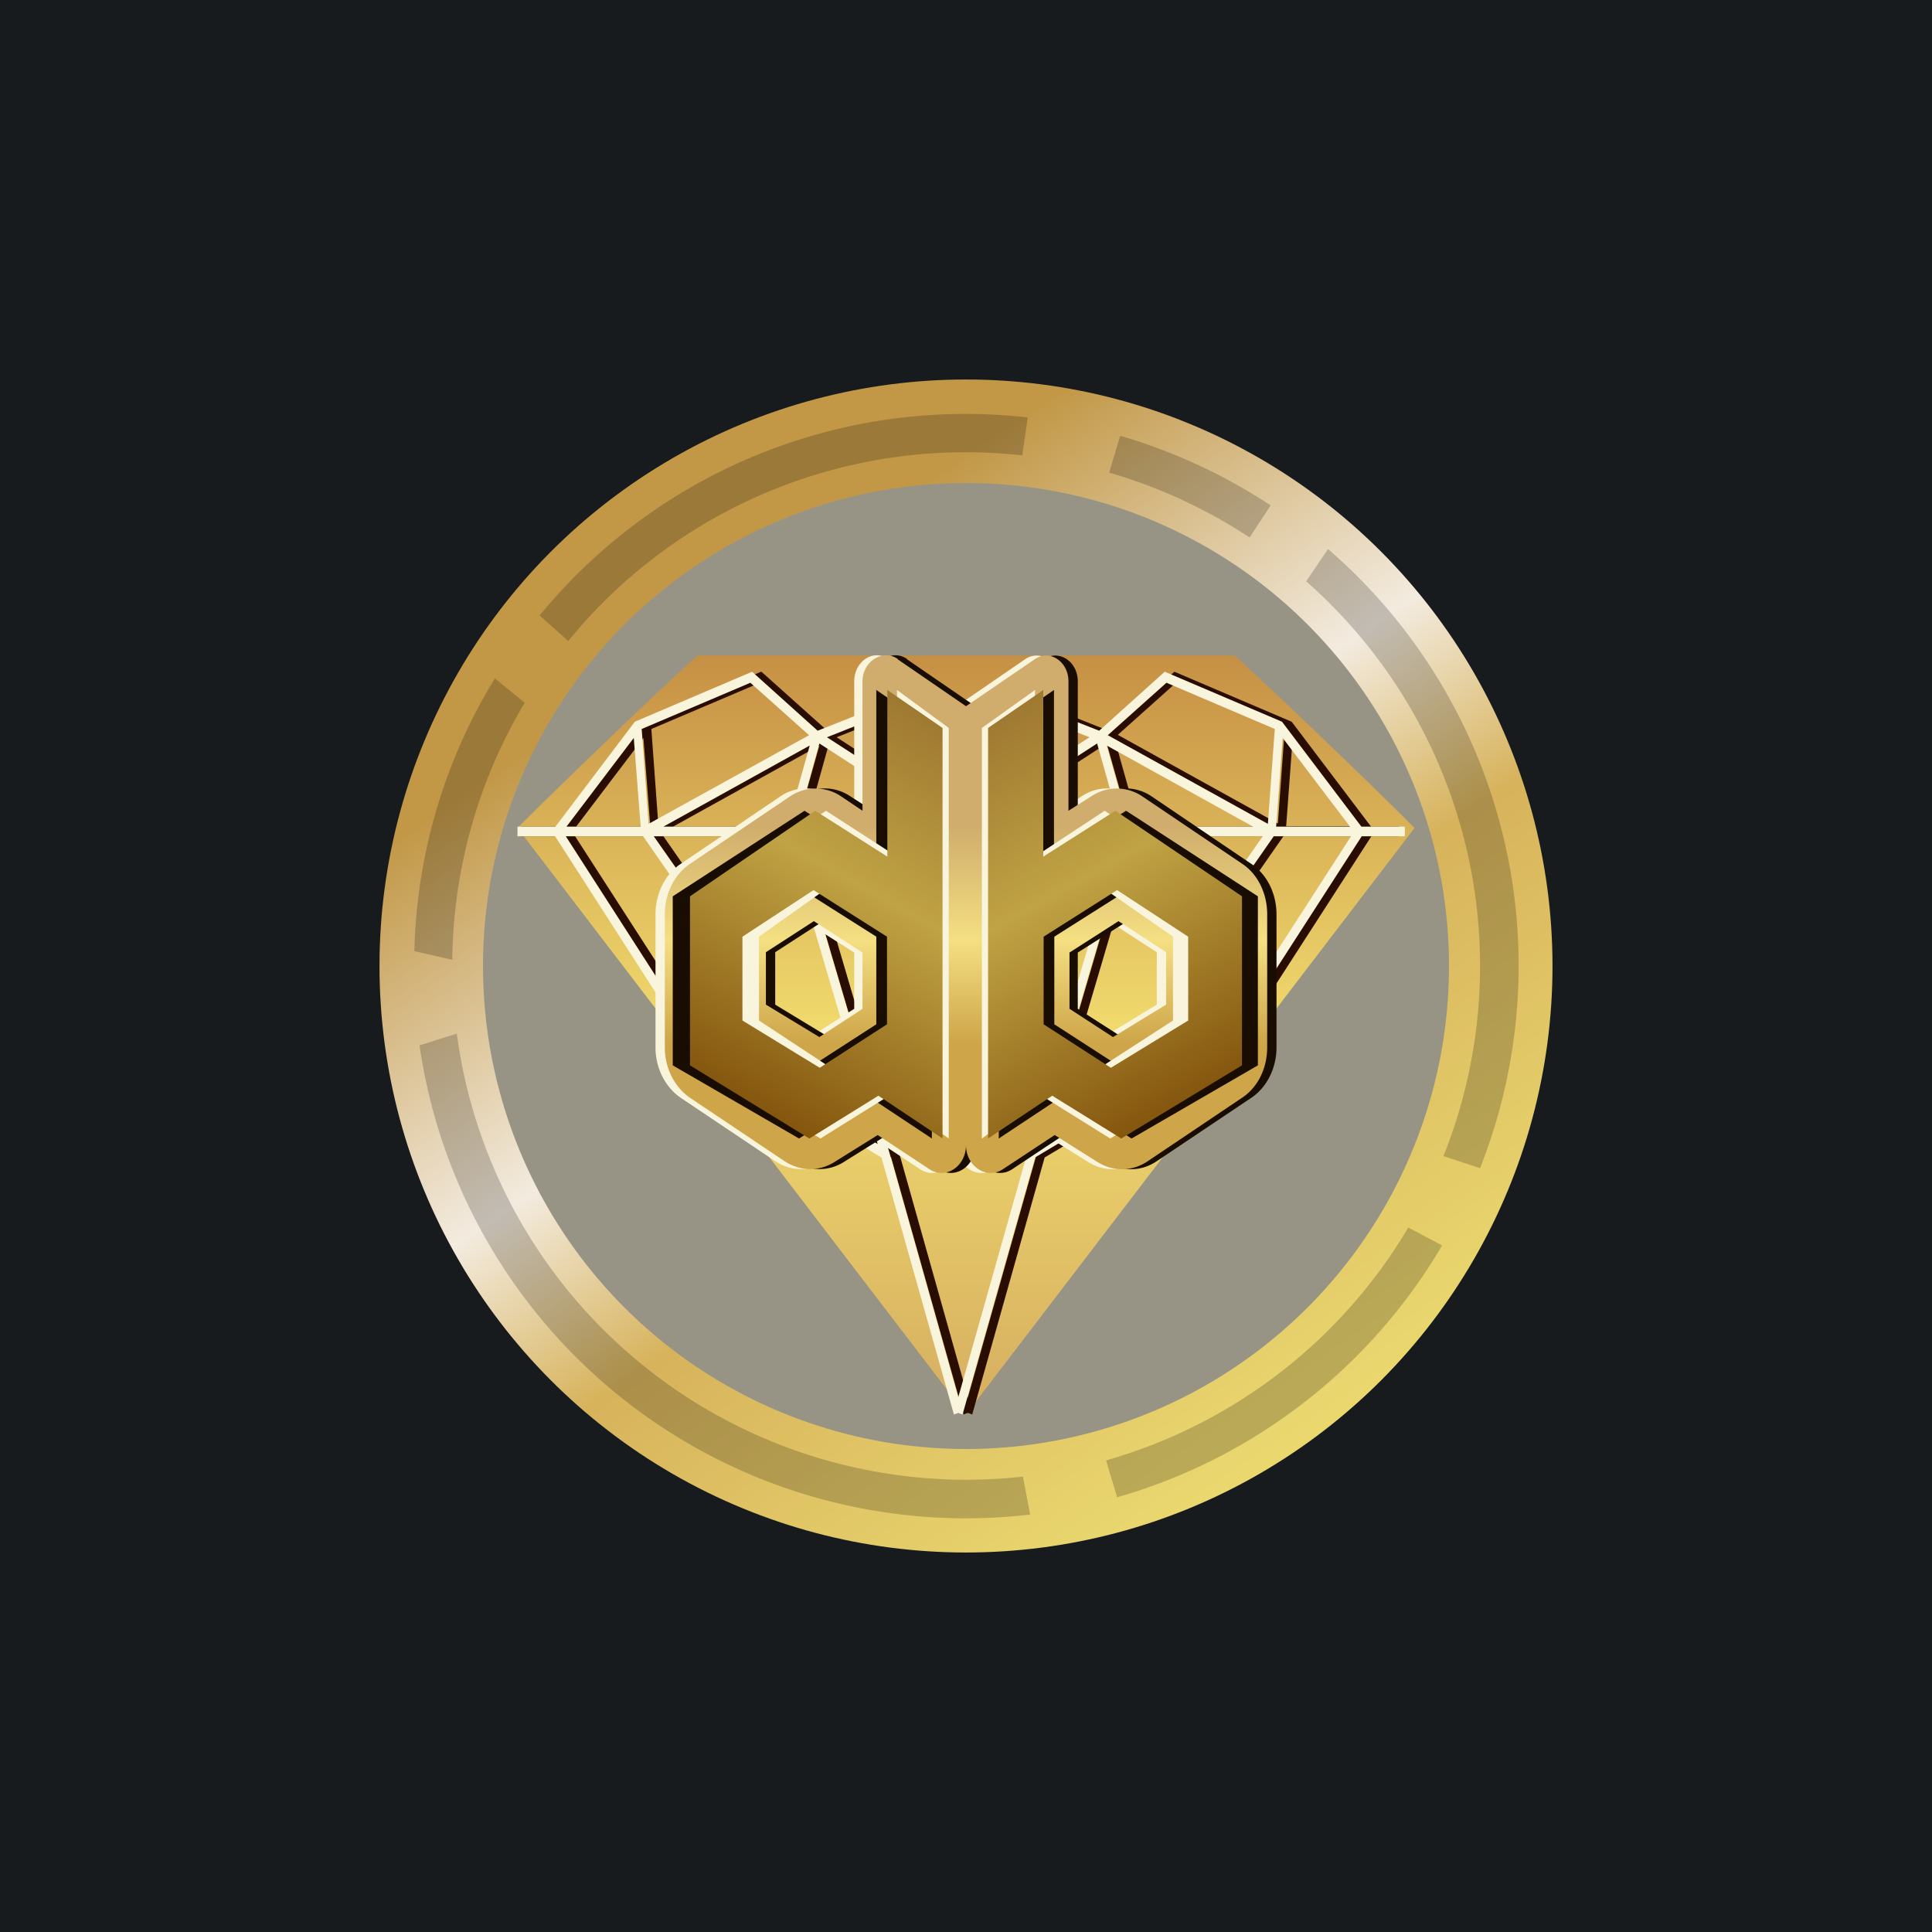 ﻿<?xml version="1.0" standalone="no"?>
<!DOCTYPE svg PUBLIC "-//W3C//DTD SVG 1.1//EN" 
"http://www.w3.org/Graphics/SVG/1.1/DTD/svg11.dtd">
<svg width="56" height="56" viewBox="0 0 56 56" xmlns="http://www.w3.org/2000/svg"><path fill="#181B1E" d="M0 0h56v56H0z"/><circle cx="28" cy="28" r="17" fill="url(#amr11ggio)"/><circle cx="28" cy="28" r="14" fill="#979486"/><path d="M16.47 18.58a14.86 14.86 0 0 1 13.16-5.38l.16-1.1a15.97 15.97 0 0 0-14.15 5.74l.83.74Zm-2.13 1.08.87.71a14.82 14.82 0 0 0-2.1 7.45l-1.1-.25c.07-2.9.92-5.6 2.33-7.9ZM29.86 43.9a16 16 0 0 1-17.7-13.6l1.08-.34A14.9 14.9 0 0 0 29.65 42.8l.21 1.1ZM41.8 36.1a16.04 16.04 0 0 1-9.42 7.3l-.32-1.07a14.92 14.92 0 0 0 8.76-6.75l.98.52Zm-3.3-20.18a15.96 15.96 0 0 1 4.4 17.94l-1.06-.35a14.85 14.85 0 0 0-3.98-16.66l.63-.93Zm-6.03-3.29c1.56.46 3.03 1.14 4.36 2.02l-.61.93a14.82 14.82 0 0 0-4.07-1.88l.32-1.07Z" fill-opacity=".2"/><path d="M15 24c.12-.14 3.53-3.48 5.22-5h15.56c1.69 1.52 5.1 4.86 5.22 5L28 41 15 24Z" fill="url(#bmr11ggio)"/><path fill-rule="evenodd" d="m22.07 19.47 1.91 1.71 1.64-.65.09.26-1.46.58 1.16.75-.13.24-1.25-.81-.71 2.55 2.74 9.31 2.11 7.5-.24.09-2.1-7.45-5.64-3.37-3.82-5.94H15.1v-.28h1.26l2.3-3.04 3.4-1.45Zm-5.4 4.77 3.69 5.72 5.36 3.2-2.63-8.92h-3.86l1.14 1.64-.2.17-1.25-1.81h-2.24Zm2.84-.28h3.58l.66-2.35-4.24 2.35Zm4.22-2.65-1.7-1.52-3.15 1.34.2 2.75 4.65-2.57Zm-4.89 2.65H16.7l1.95-2.57.2 2.57Z" fill="#290D00"/><path fill-rule="evenodd" d="m34.04 19.47-1.91 1.71-1.64-.65-.08.26 1.45.58-1.16.75.13.24 1.25-.81.72 2.55-2.74 9.31-2.12 7.5.24.09 2.1-7.45 5.64-3.37 3.83-5.94h.8v-.28h-.81l-2.3-3.04-3.4-1.45Zm5.4 4.77-3.69 5.72-5.36 3.2 2.63-8.92h3.86l-1.14 1.64.2.17 1.26-1.81h2.24Zm-2.84-.28h-3.58l-.66-2.35 4.24 2.35ZM32.4 21.3l1.7-1.52 3.14 1.34-.2 2.75-4.64-2.57Zm4.88 2.65h2.14l-1.95-2.57-.19 2.57Z" fill="#290D00"/><path fill-rule="evenodd" d="m21.8 19.47 1.9 1.71 1.64-.65.09.26-1.46.58 1.16.75-.13.24-1.25-.81-.71 2.55 2.74 9.31 2.11 7.5-.24.09-2.1-7.45-5.64-3.37-3.82-5.94H15v-.28h1.1l2.3-3.04 3.4-1.45Zm-5.4 4.77 3.68 5.72 5.36 3.2-2.63-8.92h-3.86l1.15 1.64-.2.17-1.26-1.81H16.4Zm2.83-.28h3.58l.66-2.35-4.24 2.35Zm4.22-2.65-1.7-1.52-3.15 1.34.2 2.75 4.65-2.57Zm-4.89 2.65h-2.14l1.95-2.57.2 2.57Z" fill="#F9F4DC"/><path fill-rule="evenodd" d="m33.76 19.47-1.9 1.71-1.65-.65-.08.26 1.45.58-1.16.75.13.24 1.25-.81.72 2.55-2.74 9.31-2.12 7.5.24.09 2.1-7.45 5.64-3.37 3.83-5.94h1.25v-.28h-1.26l-2.3-3.04-3.4-1.45Zm5.4 4.77-3.69 5.72-5.36 3.2 2.63-8.92h3.86l-1.14 1.64.2.17 1.26-1.81h2.24Zm-2.84-.28h-3.58l-.66-2.35 4.24 2.35Zm-4.21-2.65 1.7-1.52 3.14 1.34-.2 2.75-4.64-2.57Zm4.88 2.65h2.14l-1.95-2.57-.19 2.57Z" fill="#F9F4DC"/><path fill-rule="evenodd" d="M25.75 19.1c-.44-.3-.99.07-.99.65v3.75l-.67-.43a1.32 1.32 0 0 0-1.48.02l-2.88 1.95c-.45.3-.73.86-.73 1.46v3.86c0 .6.28 1.15.73 1.46l2.73 1.83c.45.3 1 .32 1.46.03l1.25-.78 1.5.99c.47.31 1.06-.08 1.06-.7 0 .62.6 1.01 1.07.7l1.49-.99 1.25.78c.46.29 1.01.28 1.46-.03l2.73-1.83c.45-.3.73-.86.73-1.46V26.5c0-.6-.28-1.16-.73-1.46l-2.88-1.95a1.32 1.32 0 0 0-1.48-.02l-.67.43v-3.75c0-.58-.55-.94-.99-.64l-1.98 1.36-1.98-1.36Zm-3.82 8.5 1.39-.9 1.44.91v1.63l-1.28.82-1.55-.94V27.6Zm11.6 0-1.39-.9-1.44.91v1.63l1.28.82 1.55-.94V27.6Z" fill="#F9F4DC"/><path fill-rule="evenodd" d="M26.29 19.1c-.44-.3-.99.07-.99.65v3.75l-.67-.43a1.32 1.32 0 0 0-1.48.02l-2.88 1.95c-.45.3-.73.86-.73 1.46v3.86c0 .6.28 1.15.73 1.46L23 33.65c.45.3 1 .32 1.46.03l1.25-.78 1.5.99c.47.31 1.06-.08 1.06-.7 0 .62.6 1.01 1.07.7l1.49-.99 1.25.78c.46.29 1.01.28 1.46-.03l2.73-1.83c.45-.3.73-.86.73-1.46V26.5c0-.6-.28-1.16-.73-1.46l-2.88-1.95a1.32 1.32 0 0 0-1.48-.02l-.67.43v-3.75c0-.58-.55-.94-.99-.64l-1.98 1.36-1.98-1.36Zm-3.82 8.5 1.39-.9 1.44.91v1.63l-1.28.82-1.55-.94V27.6Zm11.6 0-1.39-.9-1.44.91v1.63l1.28.82 1.55-.94V27.6Z" fill="#180D00"/><path fill-rule="evenodd" d="M26.02 19.1c-.43-.3-1.02.07-1.02.65v3.75l-.64-.43a1.32 1.32 0 0 0-1.47.02L20 25.04c-.45.3-.73.86-.73 1.46v3.86c0 .6.28 1.15.73 1.46l2.73 1.83c.45.3 1 .32 1.46.03l1.25-.78 1.5.99c.47.31 1.06-.08 1.06-.7 0 .62.6 1.01 1.07.7l1.5-.99 1.24.78c.46.29 1.02.28 1.47-.03L36 31.82c.46-.3.73-.86.73-1.46V26.5c0-.6-.27-1.16-.72-1.46l-2.89-1.95a1.32 1.32 0 0 0-1.47-.02l-.68.43v-3.75c0-.58-.55-.94-.98-.64L28 20.47l-1.98-1.36Zm-3.82 8.5 1.39-.9 1.41.91v1.63l-1.25.82-1.55-.94V27.6Zm11.6 0-1.38-.9-1.42.91v1.63l1.26.82 1.54-.94V27.6Z" fill="url(#cmr11ggio)"/><path fill-rule="evenodd" d="m25.4 20 1.61 1.1V33l-1.87-1.24L23.16 33l-3.66-2.12v-4.9l3.82-2.48 2.08 1.33V20Zm-2.13 5.8 2.13 1.35v2.54l-1.95 1.26-2.24-1.37v-2.43l2.06-1.35Z" fill="#180D00"/><path fill-rule="evenodd" d="m26 20 1.5 1.1V33l-1.73-1.24L23.78 33l-3.51-2.12v-4.9l3.67-2.48L26 24.83V20Zm-2.1 5.8 2.13 1.35v2.54l-1.95 1.26L22 29.58v-2.43l1.9-1.35Z" fill="#F9F4DC"/><path fill-rule="evenodd" d="m25.72 20 1.6 1.1V33l-1.86-1.24-2 1.24L20 30.88v-4.9l3.63-2.48 2.09 1.33V20Zm-2.14 5.8 2.13 1.35v2.54l-1.95 1.26-2.24-1.37v-2.43l2.06-1.35Z" fill="url(#dmr11ggio)"/><path fill-rule="evenodd" d="m30.55 20-1.6 1.1V33l1.87-1.24L32.8 33l3.66-2.12v-4.9l-3.82-2.48-2.09 1.33V20Zm2.14 5.8-2.13 1.35v2.54l1.95 1.26 2.24-1.37v-2.43l-2.06-1.35Z" fill="#180D00"/><path fill-rule="evenodd" d="m30 20-1.54 1.1V33l1.73-1.24L32.18 33l3.51-2.12v-4.9l-3.67-2.48L30 24.83V20Zm2.06 5.8-2.13 1.35v2.54l1.95 1.26L34 29.58v-2.43l-1.94-1.35Z" fill="#F9F4DC"/><path fill-rule="evenodd" d="m30.24 20-1.6 1.1V33l1.86-1.24 2 1.24 3.5-2.12v-4.9l-3.67-2.48-2.09 1.33V20Zm2.14 5.8-2.13 1.35v2.54l1.95 1.26 2.24-1.37v-2.43l-2.06-1.35Z" fill="url(#emr11ggio)"/><defs><linearGradient id="amr11ggio" x1="20.11" y1="13.26" x2="38.81" y2="40.94" gradientUnits="userSpaceOnUse"><stop offset=".13" stop-color="#C29847"/><stop offset=".45" stop-color="#F3EBDF"/><stop offset=".63" stop-color="#D7B35C"/><stop offset="1" stop-color="#EAD86F"/></linearGradient><linearGradient id="bmr11ggio" x1="28" y1="19" x2="28" y2="41" gradientUnits="userSpaceOnUse"><stop stop-color="#C69044"/><stop offset=".5" stop-color="#F1DB6E"/><stop offset="1" stop-color="#D6AE60"/></linearGradient><linearGradient id="cmr11ggio" x1="28" y1="19" x2="28" y2="34" gradientUnits="userSpaceOnUse"><stop offset=".33" stop-color="#D0AD6C"/><stop offset=".55" stop-color="#F4DF82"/><stop offset=".75" stop-color="#CEA549"/></linearGradient><linearGradient id="dmr11ggio" x1="26.91" y1="20.64" x2="20.71" y2="31.76" gradientUnits="userSpaceOnUse"><stop stop-color="#9E7831"/><stop offset=".42" stop-color="#C0A344"/><stop offset="1" stop-color="#82530C"/></linearGradient><linearGradient id="emr11ggio" x1="29.05" y1="20.64" x2="35.25" y2="31.76" gradientUnits="userSpaceOnUse"><stop stop-color="#9E7831"/><stop offset=".42" stop-color="#C0A344"/><stop offset="1" stop-color="#82530C"/></linearGradient></defs></svg>